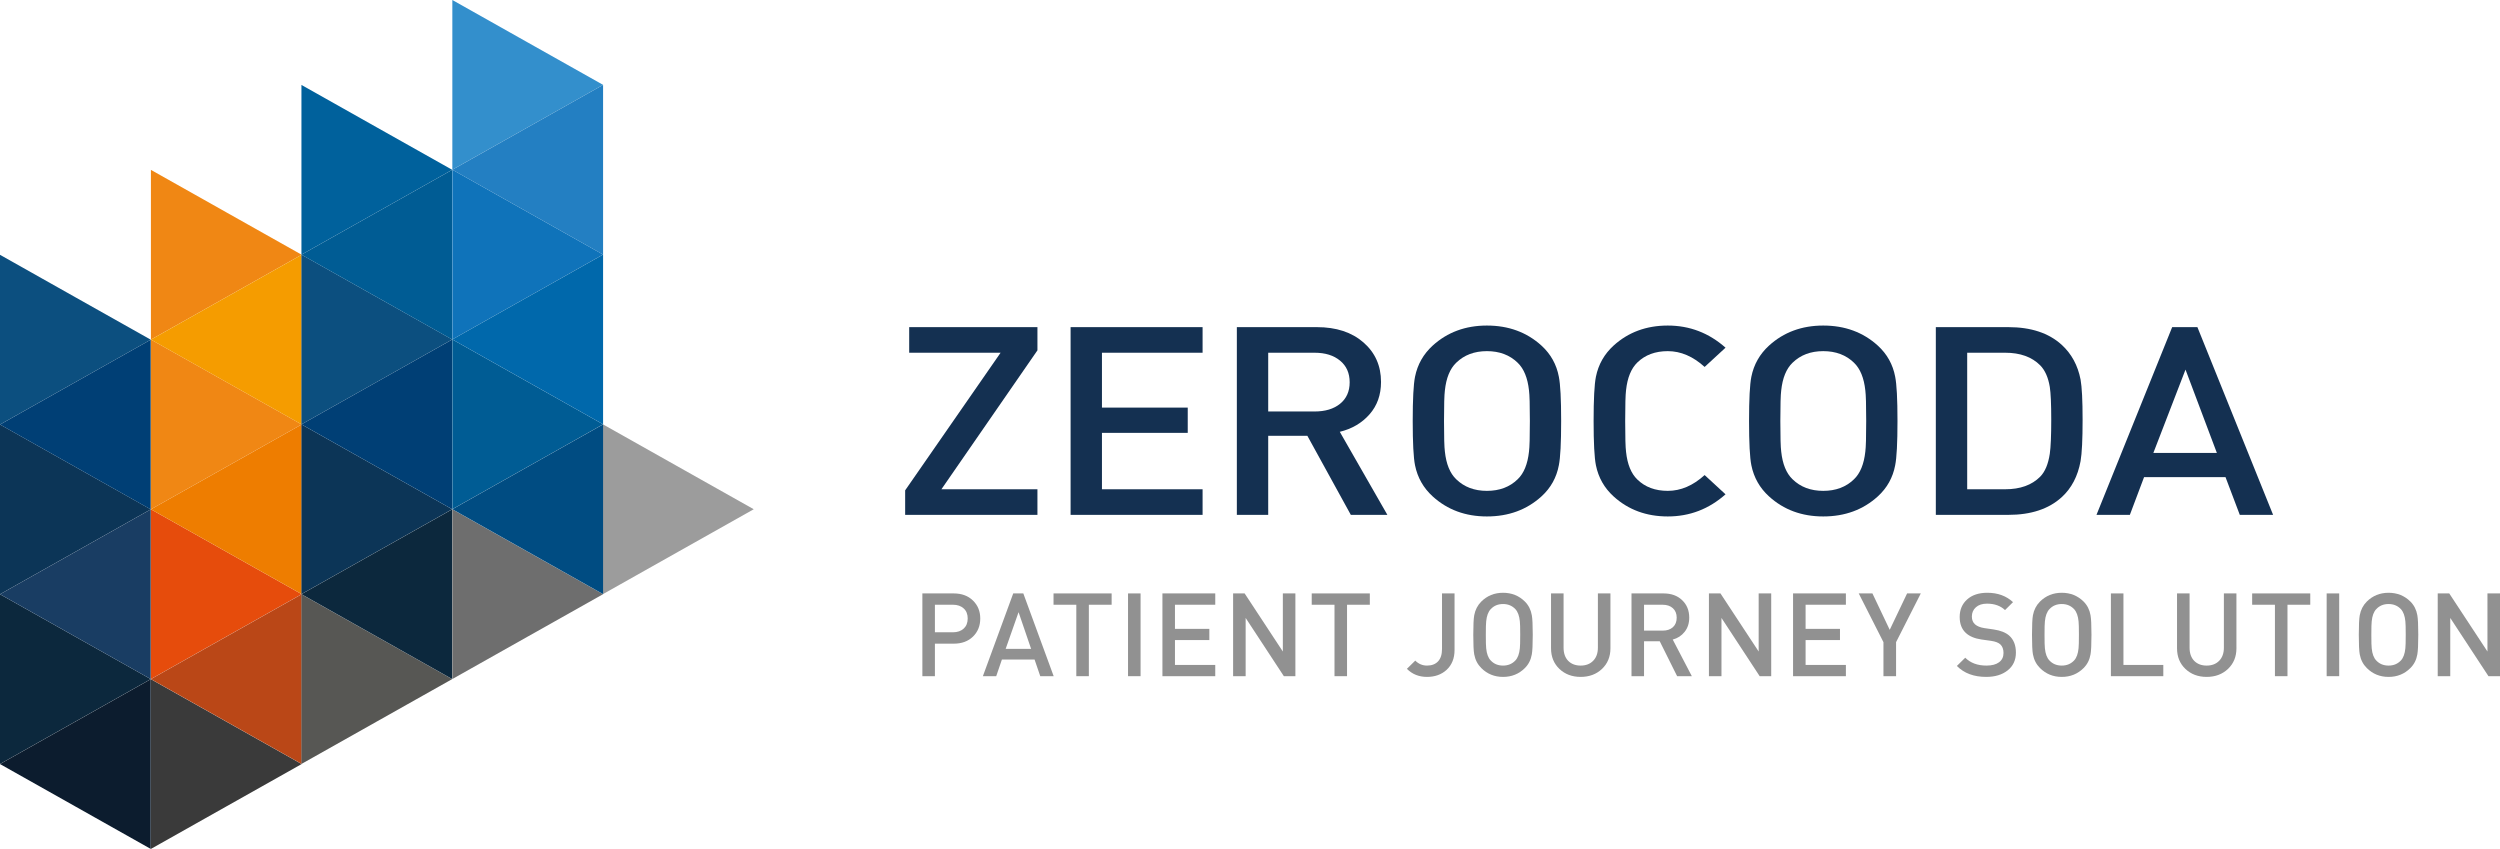 <?xml version="1.0" encoding="UTF-8" standalone="no"?>
<svg
   width="541.865pt"
   height="184pt"
   viewBox="0 0 541.865 184"
   version="1.2"
   id="svg244"
   sodipodi:docname="logo.svg"
   inkscape:version="1.1.1 (3bf5ae0d25, 2021-09-20)"
   xmlns:inkscape="http://www.inkscape.org/namespaces/inkscape"
   xmlns:sodipodi="http://sodipodi.sourceforge.net/DTD/sodipodi-0.dtd"
   xmlns:xlink="http://www.w3.org/1999/xlink"
   xmlns="http://www.w3.org/2000/svg"
   xmlns:svg="http://www.w3.org/2000/svg">
  <sodipodi:namedview
     id="namedview246"
     pagecolor="#ffffff"
     bordercolor="#666666"
     borderopacity="1.0"
     inkscape:pageshadow="2"
     inkscape:pageopacity="0.0"
     inkscape:pagecheckerboard="0"
     inkscape:document-units="pt"
     showgrid="false"
     fit-margin-top="0"
     fit-margin-left="0"
     fit-margin-right="0"
     fit-margin-bottom="0"
     inkscape:zoom="1.0514706"
     inkscape:cx="527.83217"
     inkscape:cy="408.47552"
     inkscape:window-width="1920"
     inkscape:window-height="1017"
     inkscape:window-x="1912"
     inkscape:window-y="126"
     inkscape:window-maximized="1"
     inkscape:current-layer="svg244" />
  <defs
     id="defs73">
    <g
       id="g71">
      <symbol
         overflow="visible"
         id="glyph0-0">
        <path
           style="stroke:none"
           d="M 3.953,0 V -45.078 H 27.531 V 0 Z m 3.906,-3.594 h 15.719 V -41.547 H 7.859 Z m 0,0"
           id="path2" />
      </symbol>
      <symbol
         overflow="visible"
         id="glyph0-1">
        <path
           style="stroke:none"
           d="M 31.688,0 H 3.016 v -5.312 l 20.688,-29.828 H 3.891 V -40.688 H 31.688 v 5.031 L 10.875,-5.547 h 20.812 z m 0,0"
           id="path5" />
      </symbol>
      <symbol
         overflow="visible"
         id="glyph0-2">
        <path
           style="stroke:none"
           d="M 34.453,0 H 5.844 v -40.688 h 28.609 v 5.547 h -21.812 V -23.25 h 18.594 v 5.484 h -18.594 v 12.219 h 21.812 z m 0,0"
           id="path8" />
      </symbol>
      <symbol
         overflow="visible"
         id="glyph0-3">
        <path
           style="stroke:none"
           d="M 38.469,0 H 30.547 L 21.125,-17.141 H 12.641 V 0 H 5.844 V -40.688 H 23.188 c 4.195,0 7.562,1.105 10.094,3.312 2.539,2.211 3.812,5.07 3.812,8.578 0,2.781 -0.828,5.117 -2.484,7 -1.656,1.887 -3.809,3.152 -6.453,3.797 z m -8.172,-28.734 c 0,-1.988 -0.695,-3.551 -2.078,-4.688 -1.375,-1.145 -3.219,-1.719 -5.531,-1.719 H 12.641 V -22.406 H 22.688 c 2.312,0 4.156,-0.555 5.531,-1.672 1.383,-1.125 2.078,-2.676 2.078,-4.656 z m 0,0"
           id="path11" />
      </symbol>
      <symbol
         overflow="visible"
         id="glyph0-4">
        <path
           style="stroke:none"
           d="m 36.391,-20.344 c 0,4.762 -0.168,7.961 -0.5,9.594 -0.5,2.668 -1.758,4.918 -3.766,6.75 -3.188,2.898 -7.133,4.344 -11.828,4.344 -4.648,0 -8.562,-1.445 -11.75,-4.344 -2.012,-1.832 -3.289,-4.082 -3.828,-6.75 -0.336,-1.664 -0.5,-4.863 -0.5,-9.594 0,-4.719 0.164,-7.914 0.5,-9.594 0.539,-2.664 1.816,-4.914 3.828,-6.75 3.188,-2.895 7.102,-4.344 11.75,-4.344 4.695,0 8.641,1.449 11.828,4.344 2.008,1.836 3.266,4.086 3.766,6.75 0.332,1.637 0.5,4.836 0.5,9.594 z m -6.781,0 c 0,-3.469 -0.062,-5.676 -0.188,-6.625 -0.293,-2.707 -1.109,-4.707 -2.453,-6 -1.719,-1.676 -3.945,-2.516 -6.672,-2.516 -2.719,0 -4.938,0.84 -6.656,2.516 -1.344,1.293 -2.164,3.293 -2.453,6 -0.125,0.949 -0.188,3.156 -0.188,6.625 0,3.469 0.062,5.68 0.188,6.625 0.289,2.711 1.109,4.711 2.453,6 1.719,1.68 3.938,2.516 6.656,2.516 2.727,0 4.953,-0.836 6.672,-2.516 1.344,-1.289 2.16,-3.289 2.453,-6 0.125,-0.945 0.188,-3.156 0.188,-6.625 z m 0,0"
           id="path14" />
      </symbol>
      <symbol
         overflow="visible"
         id="glyph0-5">
        <path
           style="stroke:none"
           d="m 32.812,-4.453 c -3.605,3.199 -7.777,4.797 -12.516,4.797 -4.648,0 -8.562,-1.445 -11.75,-4.344 -2.012,-1.832 -3.289,-4.082 -3.828,-6.75 -0.336,-1.664 -0.5,-4.863 -0.5,-9.594 0,-4.719 0.164,-7.914 0.5,-9.594 0.539,-2.664 1.816,-4.914 3.828,-6.75 3.188,-2.895 7.102,-4.344 11.75,-4.344 4.738,0 8.91,1.602 12.516,4.797 l -4.531,4.172 c -2.512,-2.281 -5.172,-3.422 -7.984,-3.422 -2.719,0 -4.918,0.82 -6.594,2.453 -1.344,1.305 -2.164,3.305 -2.453,6 -0.125,0.961 -0.188,3.188 -0.188,6.688 0,3.512 0.062,5.742 0.188,6.688 0.289,2.711 1.109,4.711 2.453,6 1.676,1.637 3.875,2.453 6.594,2.453 2.812,0 5.473,-1.141 7.984,-3.422 z m 0,0"
           id="path17" />
      </symbol>
      <symbol
         overflow="visible"
         id="glyph0-6">
        <path
           style="stroke:none"
           d="m 37.656,-20.625 c 0,4.305 -0.148,7.293 -0.438,8.969 C 36.625,-8.383 35.258,-5.773 33.125,-3.828 30.32,-1.273 26.469,0 21.562,0 H 5.844 V -40.688 H 21.562 c 4.906,0 8.758,1.277 11.562,3.828 2.133,1.949 3.5,4.465 4.094,7.547 0.289,1.605 0.438,4.5 0.438,8.688 z m -6.797,0 c 0,-3.395 -0.105,-5.758 -0.312,-7.094 -0.336,-2.051 -1.027,-3.613 -2.078,-4.688 -1.805,-1.82 -4.336,-2.734 -7.594,-2.734 h -8.234 v 29.594 H 20.875 c 3.258,0 5.789,-0.91 7.594,-2.734 1.051,-1.07 1.742,-2.727 2.078,-4.969 0.207,-1.445 0.312,-3.906 0.312,-7.375 z m 0,0"
           id="path20" />
      </symbol>
      <symbol
         overflow="visible"
         id="glyph0-7">
        <path
           style="stroke:none"
           d="M 38.781,0 H 31.562 L 28.469,-8.172 H 10.812 L 7.734,0 H 0.5 L 16.906,-40.688 H 22.375 Z m -12.188,-13.422 -6.797,-18.062 -6.969,18.062 z m 0,0"
           id="path23" />
      </symbol>
      <symbol
         overflow="visible"
         id="glyph1-0">
        <path
           style="stroke:none"
           d="m 1.594,0 v -19.875 h 9.438 V 0 Z M 3.141,-1.594 H 9.438 V -18.312 H 3.141 Z m 0,0"
           id="path26" />
      </symbol>
      <symbol
         overflow="visible"
         id="glyph1-1">
        <path
           style="stroke:none"
           d="m 14.891,-12.5 c 0,1.586 -0.527,2.891 -1.578,3.922 -1.055,1.023 -2.445,1.531 -4.172,1.531 H 5.062 V 0 H 2.344 v -17.938 h 6.797 c 1.727,0 3.117,0.516 4.172,1.547 1.051,1.023 1.578,2.32 1.578,3.891 z m -2.719,0 c 0,-0.938 -0.293,-1.664 -0.875,-2.188 -0.586,-0.531 -1.355,-0.797 -2.312,-0.797 H 5.062 v 5.969 h 3.922 c 0.957,0 1.727,-0.266 2.312,-0.797 0.582,-0.531 0.875,-1.258 0.875,-2.188 z m 0,0"
           id="path29" />
      </symbol>
      <symbol
         overflow="visible"
         id="glyph1-2">
        <path
           style="stroke:none"
           d="m 15.547,0 h -2.906 L 11.406,-3.609 H 4.328 L 3.094,0 H 0.203 L 6.781,-17.938 h 2.188 z M 10.656,-5.922 7.938,-13.875 5.141,-5.922 Z m 0,0"
           id="path32" />
      </symbol>
      <symbol
         overflow="visible"
         id="glyph1-3">
        <path
           style="stroke:none"
           d="M 13.344,-15.484 H 8.406 V 0 H 5.688 V -15.484 H 0.75 V -17.938 h 12.594 z m 0,0"
           id="path35" />
      </symbol>
      <symbol
         overflow="visible"
         id="glyph1-4">
        <path
           style="stroke:none"
           d="M 5.062,0 H 2.344 V -17.938 H 5.062 Z m 0,0"
           id="path38" />
      </symbol>
      <symbol
         overflow="visible"
         id="glyph1-5">
        <path
           style="stroke:none"
           d="M 13.797,0 H 2.344 v -17.938 h 11.453 v 2.453 H 5.062 V -10.25 h 7.453 v 2.422 H 5.062 V -2.438 h 8.734 z m 0,0"
           id="path41" />
      </symbol>
      <symbol
         overflow="visible"
         id="glyph1-6">
        <path
           style="stroke:none"
           d="m 15.844,0 h -2.5 L 5.062,-12.625 V 0 H 2.344 v -17.938 h 2.5 L 13.125,-5.344 V -17.938 h 2.719 z m 0,0"
           id="path44" />
      </symbol>
      <symbol
         overflow="visible"
         id="glyph1-7">
        <path
           style="stroke:none"
           d=""
           id="path47" />
      </symbol>
      <symbol
         overflow="visible"
         id="glyph1-8">
        <path
           style="stroke:none"
           d="m 10.656,-5.672 c 0,1.805 -0.578,3.242 -1.734,4.312 C 7.805,-0.348 6.395,0.156 4.688,0.156 c -1.75,0 -3.203,-0.582 -4.359,-1.75 l 1.812,-1.781 c 0.719,0.719 1.566,1.078 2.547,1.078 1.02,0 1.816,-0.301 2.391,-0.906 C 7.648,-3.816 7.938,-4.707 7.938,-5.875 v -12.062 h 2.719 z m 0,0"
           id="path50" />
      </symbol>
      <symbol
         overflow="visible"
         id="glyph1-9">
        <path
           style="stroke:none"
           d="m 14.578,-8.969 c 0,2.105 -0.07,3.516 -0.203,4.234 -0.199,1.18 -0.699,2.168 -1.5,2.969 -1.281,1.281 -2.859,1.922 -4.734,1.922 -1.867,0 -3.438,-0.641 -4.719,-1.922 -0.805,-0.801 -1.312,-1.789 -1.531,-2.969 C 1.754,-5.473 1.688,-6.883 1.688,-8.969 c 0,-2.082 0.066,-3.492 0.203,-4.234 0.219,-1.176 0.727,-2.164 1.531,-2.969 1.281,-1.27 2.852,-1.906 4.719,-1.906 1.875,0 3.453,0.637 4.734,1.906 0.801,0.805 1.301,1.793 1.5,2.969 0.133,0.73 0.203,2.141 0.203,4.234 z m -2.719,0 c 0,-1.531 -0.027,-2.504 -0.078,-2.922 -0.117,-1.188 -0.438,-2.066 -0.969,-2.641 -0.699,-0.738 -1.59,-1.109 -2.672,-1.109 -1.094,0 -1.984,0.371 -2.672,1.109 -0.543,0.574 -0.871,1.453 -0.984,2.641 C 4.43,-11.473 4.406,-10.5 4.406,-8.969 c 0,1.531 0.023,2.508 0.078,2.922 0.113,1.199 0.441,2.078 0.984,2.641 0.688,0.742 1.578,1.109 2.672,1.109 1.082,0 1.973,-0.367 2.672,-1.109 0.531,-0.562 0.852,-1.441 0.969,-2.641 0.051,-0.414 0.078,-1.391 0.078,-2.922 z m 0,0"
           id="path53" />
      </symbol>
      <symbol
         overflow="visible"
         id="glyph1-10">
        <path
           style="stroke:none"
           d="m 14.938,-6.047 c 0,1.836 -0.617,3.328 -1.844,4.484 -1.219,1.148 -2.758,1.719 -4.609,1.719 -1.844,0 -3.375,-0.57 -4.594,-1.719 C 2.672,-2.719 2.062,-4.211 2.062,-6.047 V -17.938 h 2.719 v 11.766 c 0,1.199 0.332,2.148 1,2.844 0.676,0.688 1.578,1.031 2.703,1.031 1.125,0 2.023,-0.344 2.703,-1.031 0.688,-0.695 1.031,-1.645 1.031,-2.844 V -17.938 h 2.719 z m 0,0"
           id="path56" />
      </symbol>
      <symbol
         overflow="visible"
         id="glyph1-11">
        <path
           style="stroke:none"
           d="m 15.422,0 h -3.188 L 8.469,-7.562 H 5.062 V 0 H 2.344 v -17.938 h 6.953 c 1.676,0 3.02,0.492 4.031,1.469 1.02,0.969 1.531,2.23 1.531,3.781 0,1.219 -0.336,2.246 -1,3.078 -0.656,0.836 -1.516,1.391 -2.578,1.672 z m -3.281,-12.672 c 0,-0.875 -0.277,-1.562 -0.828,-2.062 -0.555,-0.5 -1.293,-0.75 -2.219,-0.75 H 5.062 V -9.875 h 4.031 c 0.926,0 1.664,-0.242 2.219,-0.734 0.551,-0.5 0.828,-1.188 0.828,-2.062 z m 0,0"
           id="path59" />
      </symbol>
      <symbol
         overflow="visible"
         id="glyph1-12">
        <path
           style="stroke:none"
           d="M 13.578,-17.938 8.219,-7.375 V 0 H 5.484 V -7.375 L 0.125,-17.938 h 2.969 l 3.75,7.891 3.766,-7.891 z m 0,0"
           id="path62" />
      </symbol>
      <symbol
         overflow="visible"
         id="glyph1-13">
        <path
           style="stroke:none"
           d="m 13.547,-5.109 c 0,1.625 -0.602,2.914 -1.797,3.859 C 10.562,-0.312 9.016,0.156 7.109,0.156 4.43,0.156 2.312,-0.633 0.75,-2.219 L 2.562,-4 c 1.145,1.137 2.676,1.703 4.594,1.703 1.176,0 2.086,-0.238 2.734,-0.719 0.645,-0.477 0.969,-1.148 0.969,-2.016 0,-0.812 -0.234,-1.438 -0.703,-1.875 C 9.75,-7.27 9.094,-7.52 8.188,-7.656 l -2.125,-0.297 c -1.469,-0.219 -2.602,-0.695 -3.391,-1.438 -0.875,-0.82 -1.312,-1.969 -1.312,-3.438 0,-1.57 0.535,-2.836 1.609,-3.797 1.07,-0.969 2.535,-1.453 4.391,-1.453 2.25,0 4.102,0.68 5.562,2.031 l -1.734,1.719 c -0.98,-0.926 -2.281,-1.391 -3.906,-1.391 -1.023,0 -1.824,0.262 -2.406,0.781 C 4.289,-14.414 4,-13.742 4,-12.922 c 0,0.711 0.227,1.273 0.688,1.688 0.469,0.406 1.141,0.68 2.016,0.812 l 2.031,0.297 c 1.477,0.219 2.598,0.664 3.359,1.328 0.969,0.867 1.453,2.094 1.453,3.688 z m 0,0"
           id="path65" />
      </symbol>
      <symbol
         overflow="visible"
         id="glyph1-14">
        <path
           style="stroke:none"
           d="M 13.703,0 H 2.344 V -17.938 H 5.062 v 15.5 h 8.641 z m 0,0"
           id="path68" />
      </symbol>
    </g>
  </defs>
  <path
     style="fill:#0c4f7f;fill-opacity:1;fill-rule:nonzero;stroke:none"
     d="M 0,73.625 V 55.23 L 16.336,64.43 32.672,73.625 0,92.016 Z m 0,0"
     id="path75" />
  <path
     style="fill:#0c3557;fill-opacity:1;fill-rule:nonzero;stroke:none"
     d="M 0,110.402 V 92.012 L 32.672,110.402 16.336,119.598 0,128.797 Z m 0,0"
     id="path77" />
  <path
     style="fill:#0c283d;fill-opacity:1;fill-rule:nonzero;stroke:none"
     d="M 0,147.195 V 128.805 L 32.672,147.195 16.336,156.391 0,165.59 Z m 0,0"
     id="path79" />
  <path
     style="fill:#3a3a3a;fill-opacity:1;fill-rule:nonzero;stroke:none"
     d="M 32.707,165.605 V 147.215 L 65.379,165.605 49.043,174.801 32.707,184 Z m 0,0"
     id="path81" />
  <path
     style="fill:#0c1c2e;fill-opacity:1;fill-rule:nonzero;stroke:none"
     d="M 32.672,165.605 V 184 L 16.336,174.801 0,165.605 32.672,147.215 Z m 0,0"
     id="path83" />
  <path
     style="fill:#193d63;fill-opacity:1;fill-rule:nonzero;stroke:none"
     d="m 32.672,128.801 v 18.391 L 0,128.801 l 16.336,-9.195 16.336,-9.199 z m 0,0"
     id="path85" />
  <path
     style="fill:#003f75;fill-opacity:1;fill-rule:nonzero;stroke:none"
     d="m 32.672,92.02 v 18.395 L 16.336,101.215 0,92.02 32.672,73.629 Z m 0,0"
     id="path87" />
  <path
     style="fill:#f08714;fill-opacity:1;fill-rule:nonzero;stroke:none"
     d="M 32.711,55.215 V 36.82 l 16.336,9.199 16.336,9.195 -32.672,18.391 z m 0,0"
     id="path89" />
  <path
     style="fill:#f08714;fill-opacity:1;fill-rule:nonzero;stroke:none"
     d="M 32.711,91.992 V 73.602 l 32.672,18.391 -16.336,9.199 -16.336,9.195 z m 0,0"
     id="path91" />
  <path
     style="fill:#e64c0c;fill-opacity:1;fill-rule:nonzero;stroke:none"
     d="m 32.711,128.785 v -18.391 l 32.672,18.391 -16.336,9.195 -16.336,9.199 z m 0,0"
     id="path93" />
  <path
     style="fill:#ba4717;fill-opacity:1;fill-rule:nonzero;stroke:none"
     d="m 65.383,147.195 v 18.395 l -16.336,-9.199 -16.336,-9.195 32.672,-18.391 z m 0,0"
     id="path95" />
  <path
     style="fill:#ee7d00;fill-opacity:1;fill-rule:nonzero;stroke:none"
     d="m 65.383,110.391 v 18.391 l -32.672,-18.391 16.336,-9.195 16.336,-9.199 z m 0,0"
     id="path97" />
  <path
     style="fill:#f59c00;fill-opacity:1;fill-rule:nonzero;stroke:none"
     d="M 65.383,73.609 V 92.004 L 49.047,82.805 32.711,73.609 65.383,55.219 Z m 0,0"
     id="path99" />
  <path
     style="fill:#575754;fill-opacity:1;fill-rule:nonzero;stroke:none"
     d="m 65.332,147.195 v -18.391 l 32.672,18.391 -16.336,9.195 -16.336,9.199 z m 0,0"
     id="path101" />
  <path
     style="fill:#00619c;fill-opacity:1;fill-rule:nonzero;stroke:none"
     d="M 65.336,36.805 V 18.41 l 16.336,9.199 16.336,9.195 -32.672,18.391 z m 0,0"
     id="path103" />
  <path
     style="fill:#0c4f7f;fill-opacity:1;fill-rule:nonzero;stroke:none"
     d="M 65.336,73.582 V 55.191 l 32.672,18.391 -16.336,9.199 -16.336,9.195 z m 0,0"
     id="path105" />
  <path
     style="fill:#0c3557;fill-opacity:1;fill-rule:nonzero;stroke:none"
     d="M 65.336,110.375 V 91.984 l 32.672,18.391 -16.336,9.195 -16.336,9.199 z m 0,0"
     id="path107" />
  <path
     style="fill:#0c283d;fill-opacity:1;fill-rule:nonzero;stroke:none"
     d="m 98.008,128.785 v 18.395 l -16.34,-9.199 -16.336,-9.195 16.336,-9.195 16.34,-9.195 z m 0,0"
     id="path109" />
  <path
     style="fill:#003f75;fill-opacity:1;fill-rule:nonzero;stroke:none"
     d="m 98.008,91.98 v 18.391 L 81.668,101.176 65.332,91.98 81.668,82.785 98.008,73.59 Z m 0,0"
     id="path111" />
  <path
     style="fill:#005c94;fill-opacity:1;fill-rule:nonzero;stroke:none"
     d="M 98.008,55.199 V 73.594 L 81.668,64.395 65.332,55.199 81.668,46.004 98.008,36.809 Z m 0,0"
     id="path113" />
  <path
     style="fill:#6e6e6e;fill-opacity:1;fill-rule:nonzero;stroke:none"
     d="m 98.043,128.785 v -18.391 l 32.672,18.391 -16.336,9.195 -16.336,9.199 z m 0,0"
     id="path115" />
  <path
     style="fill:#9c9c9c;fill-opacity:1;fill-rule:nonzero;stroke:none"
     d="M 130.699,110.375 V 91.984 l 32.672,18.391 -16.336,9.195 -16.336,9.199 z m 0,0"
     id="path117" />
  <path
     style="fill:#338fcc;fill-opacity:1;fill-rule:nonzero;stroke:none"
     d="M 98.043,18.395 V 0 l 16.336,9.199 16.336,9.195 -32.672,18.391 z m 0,0"
     id="path119" />
  <path
     style="fill:#0f73ba;fill-opacity:1;fill-rule:nonzero;stroke:none"
     d="M 98.043,55.172 V 36.781 l 32.672,18.391 -16.336,9.199 -16.336,9.195 z m 0,0"
     id="path121" />
  <path
     style="fill:#005c94;fill-opacity:1;fill-rule:nonzero;stroke:none"
     d="M 98.043,91.965 V 73.574 l 32.672,18.391 -16.336,9.199 -16.336,9.195 z m 0,0"
     id="path123" />
  <path
     style="fill:#004c82;fill-opacity:1;fill-rule:nonzero;stroke:none"
     d="m 130.715,110.375 v 18.395 L 114.379,119.57 98.043,110.375 130.715,91.984 Z m 0,0"
     id="path125" />
  <path
     style="fill:#0068ab;fill-opacity:1;fill-rule:nonzero;stroke:none"
     d="M 130.715,73.57 V 91.961 L 98.043,73.57 130.715,55.18 Z m 0,0"
     id="path127" />
  <path
     style="fill:#237fc2;fill-opacity:1;fill-rule:nonzero;stroke:none"
     d="M 130.715,36.789 V 55.184 L 114.379,45.984 98.043,36.789 130.715,18.398 Z m 0,0"
     id="path129" />
  <use
     xlink:href="#glyph0-1"
     x="315.555"
     y="325.594"
     id="use131"
     width="100%"
     height="100%"
     transform="translate(-122.383,-214)"
     style="fill:#143051;fill-opacity:1" />
  <use
     xlink:href="#glyph0-2"
     x="348.586"
     y="325.594"
     id="use135"
     width="100%"
     height="100%"
     transform="translate(-122.383,-214)"
     style="fill:#143051;fill-opacity:1" />
  <use
     xlink:href="#glyph0-3"
     x="384.621"
     y="325.594"
     id="use139"
     width="100%"
     height="100%"
     transform="translate(-122.383,-214)"
     style="fill:#143051;fill-opacity:1" />
  <use
     xlink:href="#glyph0-4"
     x="424.365"
     y="325.594"
     id="use143"
     width="100%"
     height="100%"
     transform="translate(-122.383,-214)"
     style="fill:#143051;fill-opacity:1" />
  <use
     xlink:href="#glyph0-5"
     x="463.574"
     y="325.594"
     id="use147"
     width="100%"
     height="100%"
     transform="translate(-122.383,-214)"
     style="fill:#143051;fill-opacity:1" />
  <use
     xlink:href="#glyph0-4"
     x="497.264"
     y="325.594"
     id="use149"
     width="100%"
     height="100%"
     transform="translate(-122.383,-214)"
     style="fill:#143051;fill-opacity:1" />
  <use
     xlink:href="#glyph0-6"
     x="536.122"
     y="325.594"
     id="use153"
     width="100%"
     height="100%"
     transform="translate(-122.383,-214)"
     style="fill:#143051;fill-opacity:1" />
  <use
     xlink:href="#glyph0-7"
     x="576.287"
     y="325.594"
     id="use157"
     width="100%"
     height="100%"
     transform="translate(-122.383,-214)"
     style="fill:#143051;fill-opacity:1" />
  <use
     xlink:href="#glyph1-1"
     x="319.958"
     y="360.56"
     id="use161"
     width="100%"
     height="100%"
     transform="translate(-122.383,-214)"
     style="fill:#919191;fill-opacity:1" />
  <use
     xlink:href="#glyph1-2"
     x="335.215"
     y="360.56"
     id="use165"
     width="100%"
     height="100%"
     transform="translate(-122.383,-214)"
     style="fill:#919191;fill-opacity:1" />
  <use
     xlink:href="#glyph1-3"
     x="349.981"
     y="360.56"
     id="use169"
     width="100%"
     height="100%"
     transform="translate(-122.383,-214)"
     style="fill:#919191;fill-opacity:1" />
  <use
     xlink:href="#glyph1-4"
     x="364.536"
     y="360.56"
     id="use171"
     width="100%"
     height="100%"
     transform="translate(-122.383,-214)"
     style="fill:#919191;fill-opacity:1" />
  <use
     xlink:href="#glyph1-5"
     x="371.989"
     y="360.56"
     id="use175"
     width="100%"
     height="100%"
     transform="translate(-122.383,-214)"
     style="fill:#919191;fill-opacity:1" />
  <use
     xlink:href="#glyph1-6"
     x="387.309"
     y="360.56"
     id="use179"
     width="100%"
     height="100%"
     transform="translate(-122.383,-214)"
     style="fill:#919191;fill-opacity:1" />
  <use
     xlink:href="#glyph1-3"
     x="405.943"
     y="360.56"
     id="use181"
     width="100%"
     height="100%"
     transform="translate(-122.383,-214)"
     style="fill:#919191;fill-opacity:1" />
  <use
     xlink:href="#glyph1-8"
     x="426.994"
     y="360.56"
     id="use185"
     width="100%"
     height="100%"
     transform="translate(-122.383,-214)"
     style="fill:#919191;fill-opacity:1" />
  <use
     xlink:href="#glyph1-9"
     x="440.023"
     y="360.56"
     id="use189"
     width="100%"
     height="100%"
     transform="translate(-122.383,-214)"
     style="fill:#919191;fill-opacity:1" />
  <use
     xlink:href="#glyph1-10"
     x="456.501"
     y="360.56"
     id="use193"
     width="100%"
     height="100%"
     transform="translate(-122.383,-214)"
     style="fill:#919191;fill-opacity:1" />
  <use
     xlink:href="#glyph1-11"
     x="473.659"
     y="360.56"
     id="use197"
     width="100%"
     height="100%"
     transform="translate(-122.383,-214)"
     style="fill:#919191;fill-opacity:1" />
  <use
     xlink:href="#glyph1-6"
     x="490.442"
     y="360.56"
     id="use201"
     width="100%"
     height="100%"
     transform="translate(-122.383,-214)"
     style="fill:#919191;fill-opacity:1" />
  <use
     xlink:href="#glyph1-5"
     x="508.676"
     y="360.56"
     id="use205"
     width="100%"
     height="100%"
     transform="translate(-122.383,-214)"
     style="fill:#919191;fill-opacity:1" />
  <use
     xlink:href="#glyph1-12"
     x="525.129"
     y="360.56"
     id="use209"
     width="100%"
     height="100%"
     transform="translate(-122.383,-214)"
     style="fill:#919191;fill-opacity:1" />
  <use
     xlink:href="#glyph1-13"
     x="545.777"
     y="360.56"
     id="use213"
     width="100%"
     height="100%"
     transform="translate(-122.383,-214)"
     style="fill:#919191;fill-opacity:1" />
  <use
     xlink:href="#glyph1-9"
     x="561.122"
     y="360.56"
     id="use217"
     width="100%"
     height="100%"
     transform="translate(-122.383,-214)"
     style="fill:#919191;fill-opacity:1" />
  <use
     xlink:href="#glyph1-14"
     x="577.568"
     y="360.56"
     id="use221"
     width="100%"
     height="100%"
     transform="translate(-122.383,-214)"
     style="fill:#919191;fill-opacity:1" />
  <use
     xlink:href="#glyph1-10"
     x="592.183"
     y="360.56"
     id="use225"
     width="100%"
     height="100%"
     transform="translate(-122.383,-214)"
     style="fill:#919191;fill-opacity:1" />
  <use
     xlink:href="#glyph1-3"
     x="609.779"
     y="360.56"
     id="use229"
     width="100%"
     height="100%"
     transform="translate(-122.383,-214)"
     style="fill:#919191;fill-opacity:1" />
  <use
     xlink:href="#glyph1-4"
     x="624.333"
     y="360.56"
     id="use231"
     width="100%"
     height="100%"
     transform="translate(-122.383,-214)"
     style="fill:#919191;fill-opacity:1" />
  <use
     xlink:href="#glyph1-9"
     x="631.956"
     y="360.56"
     id="use235"
     width="100%"
     height="100%"
     transform="translate(-122.383,-214)"
     style="fill:#919191;fill-opacity:1" />
  <use
     xlink:href="#glyph1-6"
     x="648.404"
     y="360.56"
     id="use239"
     width="100%"
     height="100%"
     transform="translate(-122.383,-214)"
     style="fill:#919191;fill-opacity:1" />
</svg>
